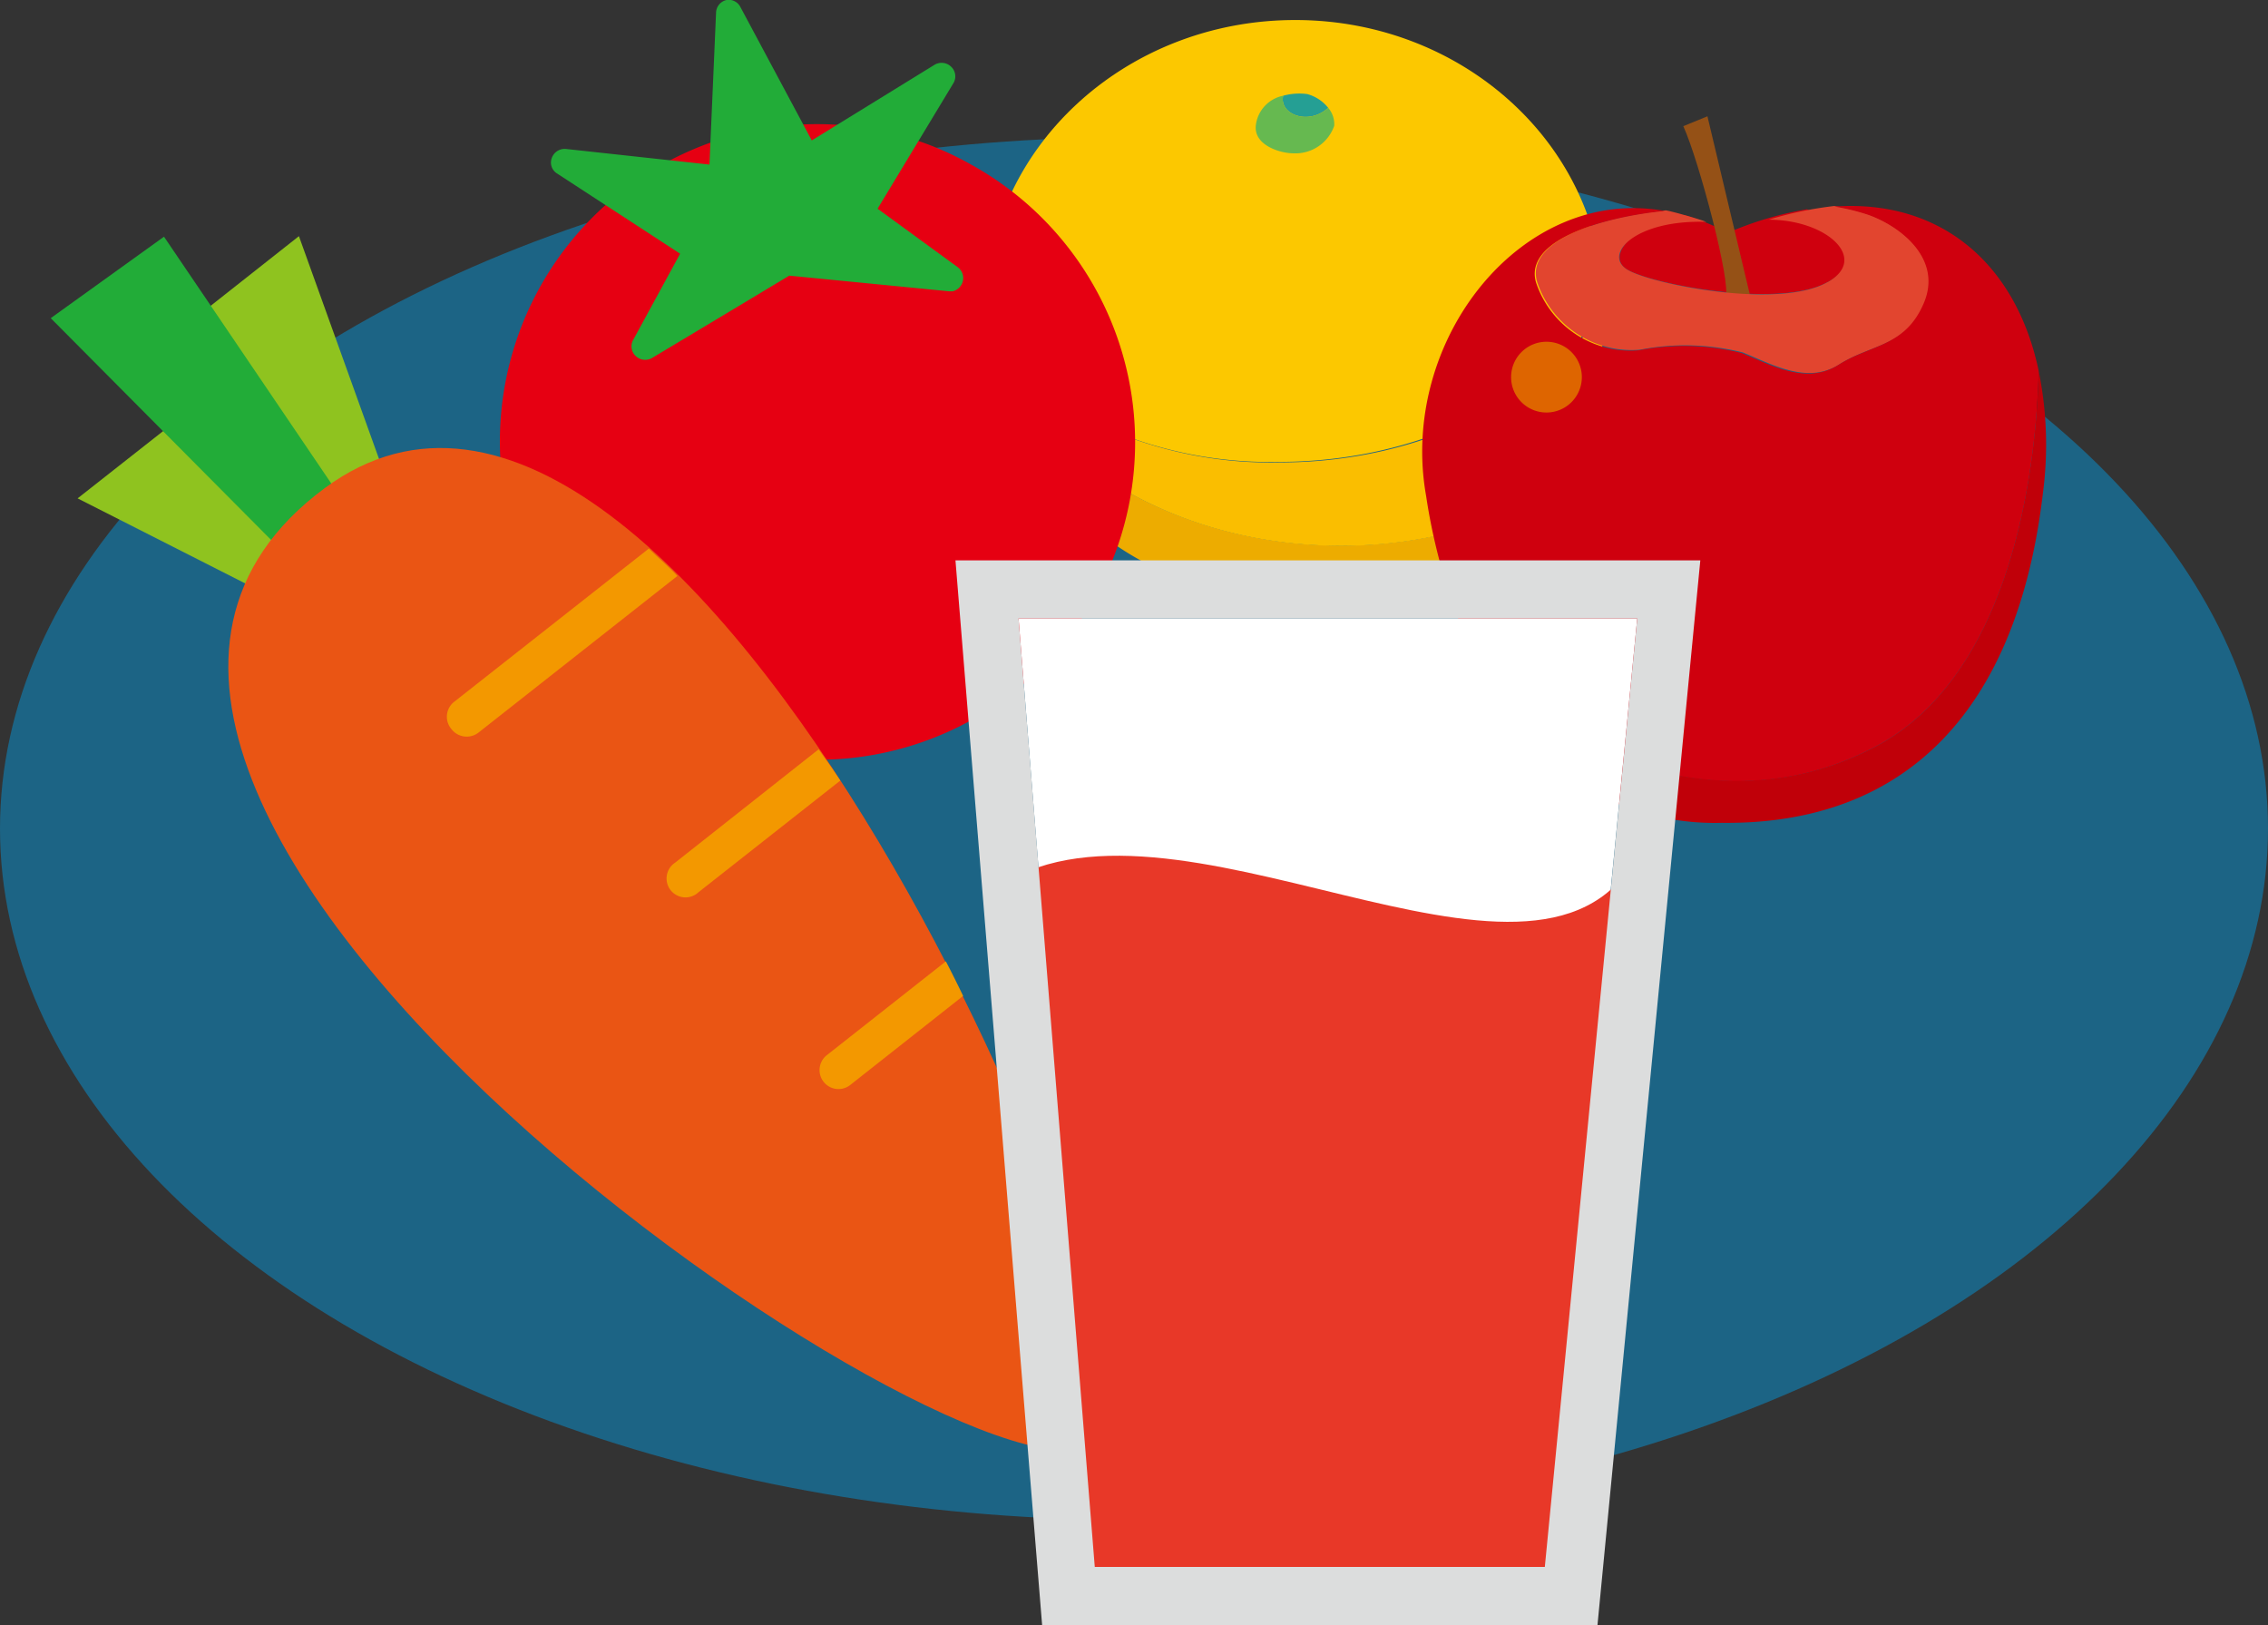 <svg viewBox="0 0 82.7 59.25" xmlns="http://www.w3.org/2000/svg"><rect x="0" y="0" width="82.7" height="59.25" fill="#333333" stroke="none"/><ellipse cx="41.35" cy="30.21" fill="#00a0e9" opacity=".45" rx="41.35" ry="25.21"/><path d="m36.29 13a2.83 2.83 0 0 1 -.25-.24 11.08 11.08 0 0 0 11.19 9.04 11.62 11.62 0 0 0 8.12-3.22 16.3 16.3 0 0 1 -6.46 1.31c-5.77 0-10.69-2.89-12.6-6.89z" fill="#edac00"/><path d="m58.52 11.28c-2.28 3.32-6.73 5.58-11.85 5.58a15 15 0 0 1 -10.38-3.86c1.91 4 6.83 6.9 12.6 6.9a16.3 16.3 0 0 0 6.46-1.31 10.11 10.11 0 0 0 3.17-7.31z" fill="#fabe00"/><path d="m47.23.73c-6.24 0-11.3 4.72-11.3 10.53v1s.2.48.31.71a15 15 0 0 0 10.38 3.87c5.12 0 9.57-2.26 11.85-5.58.05-5.81-5.01-10.53-11.24-10.53z" fill="#fcc800"/><path d="m48.43 3.93a1.48 1.48 0 0 0 -.76-.5 2.21 2.21 0 0 0 -.88.06c-.16.68.93 1.1 1.64.44z" fill="#259f94"/><path d="m48.43 3.93c-.71.66-1.8.24-1.64-.44a1.25 1.25 0 0 0 -1 1.1c-.06.72.91 1 1.37 1a1.5 1.5 0 0 0 1.49-1 .91.91 0 0 0 -.22-.66z" fill="#66b950"/><path d="m59.37 9.85c1 .54 5.57 1.4 7.28.43 1.5-.84.46-2-.76-2.65a12.37 12.37 0 0 0 -2.89.86 8.07 8.07 0 0 0 -1.55-.64c-1.8.23-2.99 1.5-2.08 2z" fill="#cf000e"/><path d="m61.38 4.6c.57 1.25 1.76 5.74 1.54 6.25s.95.16.95.16l-1.61-6.77z" fill="#955116"/><path d="m68.15 7.82a8 8 0 0 0 -1.26-.31 13.55 13.55 0 0 0 -2.4.5c2.14 0 3.66 1.43 2.16 2.27-1.71 1-6.32.11-7.28-.43s.23-1.85 2.85-1.76c-.22-.09-1.22-.38-1.48-.42-2.31.23-5.14 1.08-4.69 2.61a3.63 3.63 0 0 0 3.75 2.47 8.63 8.63 0 0 1 3.75.1c1.07.43 2.35 1.18 3.53.43s2.46-.64 3.11-2.25-.86-2.78-2.04-3.21z" fill="#e2452f"/><path d="m68.52 27.15c4.47-2.47 5.69-9 5.82-13.62-.81-3.88-3.54-6.27-7.45-6a8 8 0 0 1 1.26.31c1.18.43 2.68 1.61 2 3.21s-1.93 1.5-3.11 2.25-2.46 0-3.53-.43a8.63 8.63 0 0 0 -3.75-.1 3.63 3.63 0 0 1 -3.75-2.47c-.45-1.53 2.38-2.38 4.69-2.61-5.22-.94-9.7 4.73-8.7 10.38a21.64 21.64 0 0 0 2.19 6.77c2.9 2.61 8.81 5.34 14.33 2.31z" fill="#cf000e"/><path d="m74.34 13.53c-.13 4.61-1.35 11.15-5.82 13.62-5.49 3-11.43.3-14.35-2.31a9.35 9.35 0 0 0 8.61 5.16c6.81.08 10.79-4.21 11.71-12a13.52 13.52 0 0 0 -.15-4.47z" fill="#c00009"/><path d="m57.68 13.75a1.29 1.29 0 1 1 -1.29-1.29 1.29 1.29 0 0 1 1.29 1.29z" fill="#de6500"/><path d="m35.41 6a11.42 11.42 0 0 0 -6.17-1.46 11.57 11.57 0 0 0 -11 12.1 11.44 11.44 0 0 0 1.22 4.64 11.57 11.57 0 1 0 15.95-15.28z" fill="#e60012"/><path d="m20.12 5.76a.5.5 0 0 1 .51-.33l5.24.57.24-5.53a.49.49 0 0 1 .38-.47.48.48 0 0 1 .51.26l2.6 4.86 4.48-2.76a.5.5 0 0 1 .61.08.48.48 0 0 1 .07.6l-2.76 4.57 2.92 2.13a.49.49 0 0 1 .17.57.5.5 0 0 1 -.35.31h-.14l-5.82-.57-5 3a.5.5 0 0 1 -.6-.07.48.48 0 0 1 -.09-.59l1.71-3.14-4.48-2.92a.47.47 0 0 1 -.2-.57z" fill="#22ac38"/><path d="m17.06 25.39-9.45-10.98-4.78 3.76" fill="#8fc31f"/><path d="m16.51 24.21-10.35-11.86 4.74-3.74" fill="#8fc31f"/><path d="m1.85 11.6 12.8 12.88 1.35-1.07-10.02-14.78" fill="#22ac38"/><path d="m11.85 17.79c-15.27 11.27 23.76 38 28.07 34.84 3.19-2.35-14.87-44.58-28.07-34.84z" fill="#ea5514"/><g fill="#f39800"><path d="m23.66 20-7.09 5.58a.69.69 0 0 0 -.11 1 .7.7 0 0 0 1 .12l7.24-5.7c-.34-.37-.7-.66-1.04-1z"/><path d="m24.62 31.45a.69.69 0 1 0 .85 1.08l5.17-4.07c-.25-.38-.52-.76-.79-1.14z"/><path d="m30.15 38.47a.69.69 0 1 0 .85 1.09l4.12-3.25c-.2-.41-.4-.82-.63-1.26z"/></g><path d="m37.14 22.55h22.56l-2.14 21.86h-18.67z" fill="#fff"/><path d="m36.84 32.06c6.82-3.7 20 6.21 23.13-1.43l-2.68 27.56h-18.35z" fill="#e83828"/><path d="m34.84 20.43 3.16 38.82h20.25l3.75-38.82zm21.49 36.7h-16.41l-2.78-34.58h22.56z" fill="#dcdddd"/></svg>